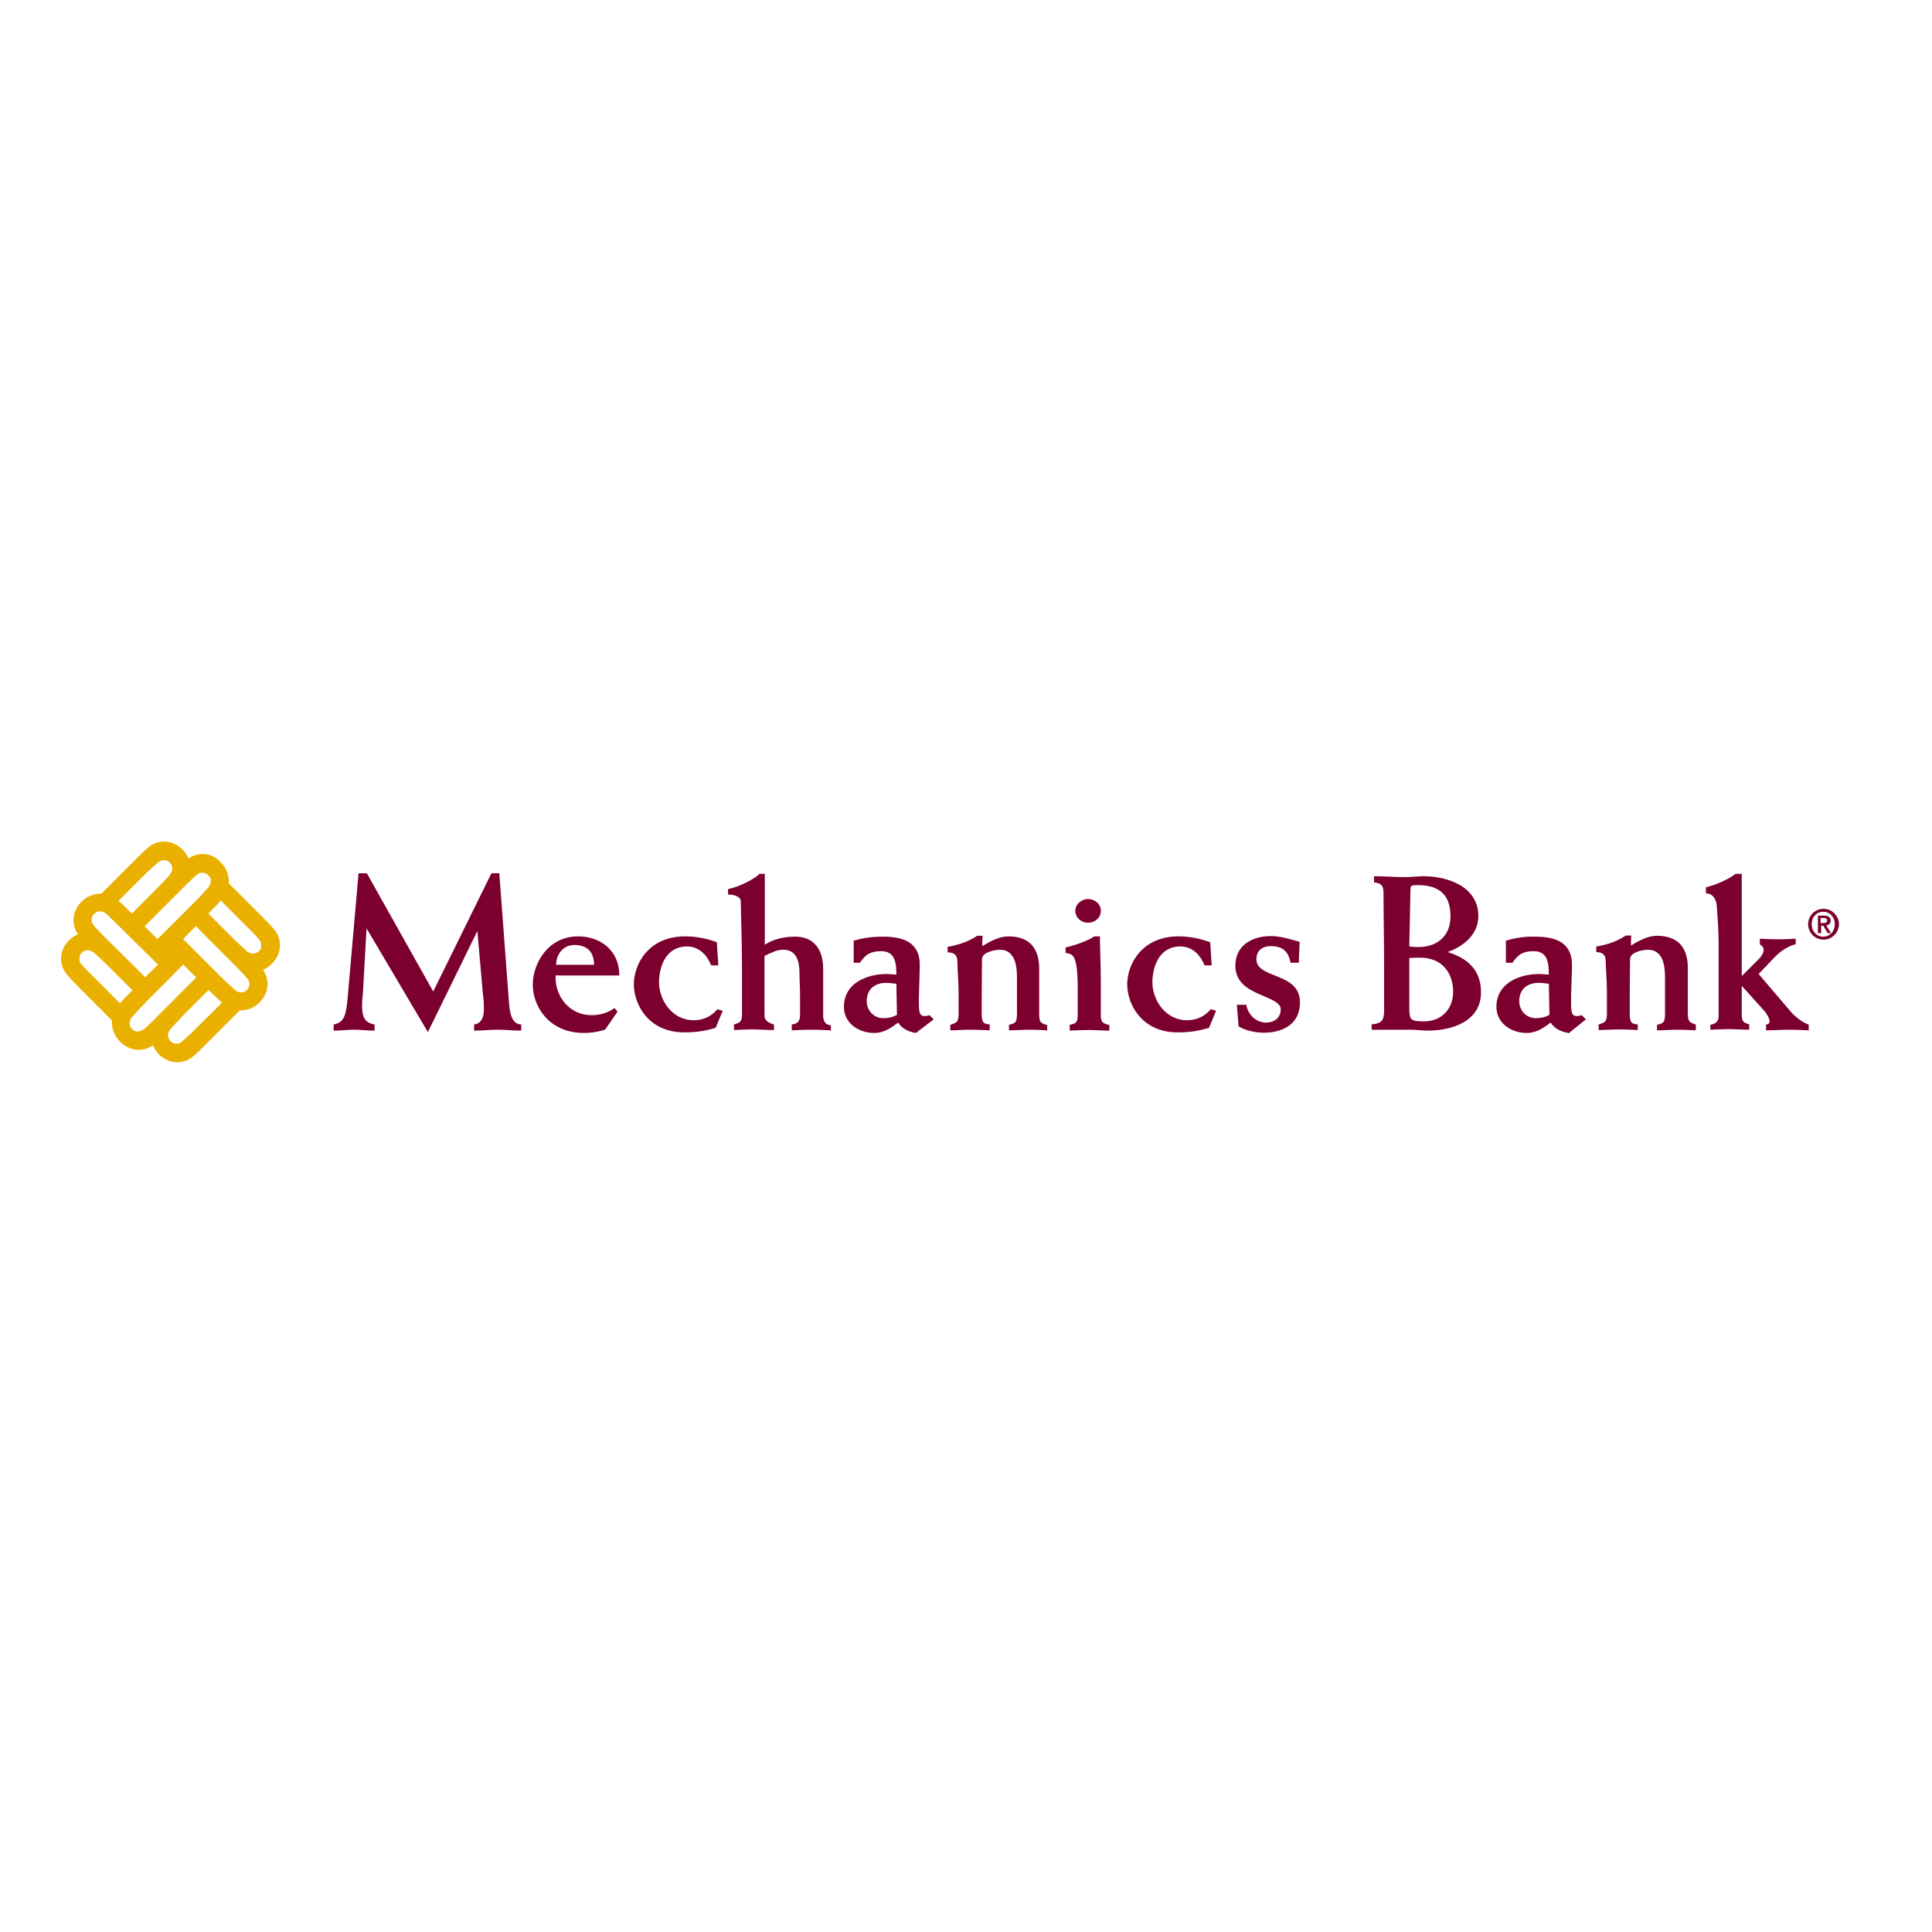 <?xml version="1.0" encoding="utf-8"?>
<!-- Generator: Adobe Illustrator 19.2.1, SVG Export Plug-In . SVG Version: 6.00 Build 0)  -->
<svg version="1.1" id="layer" xmlns="http://www.w3.org/2000/svg" xmlns:xlink="http://www.w3.org/1999/xlink" x="0px" y="0px"
	 viewBox="0 0 652 652" style="enable-background:new 0 0 652 652;" xml:space="preserve">
<style type="text/css">
	.st0{fill:#7B002F;}
	.st1{fill:#EAB000;}
</style>
<g>
	<path class="st0" d="M123.7,313.3l-1.2,21.4c-0.1,1.1-0.3,3.3-0.3,4.8c0,3.8,1,5.6,4,6.2l0.2,0v2.1h-0.3c-2.2,0-4.4-0.3-6.6-0.3
		s-4.4,0.3-6.7,0.3h-0.2v-2.1l0.2,0c3.2-0.7,4-2.9,4.5-8.7l3.7-42.3h2.8l22.4,39.9l19.6-39.8l0.1-0.1h2.6l3.3,44
		c0.3,3.7,1.1,6.8,3.9,7h0.2v2.1h-0.2c-2.6,0-5.1-0.3-7.7-0.3c-2.6,0-5.1,0.3-7.7,0.3h-0.3v-2.1l0.2,0c2.2-0.3,3.1-2.5,3.1-4.9
		c0-2.4-0.1-4-0.3-5l-1.9-21.6l-16.7,34.1L123.7,313.3z"/>
	<path class="st0" d="M179.8,332.3c0-7.1,5.1-16.3,15.3-16.3c7.7,0,13.8,4.9,13.9,12.9v0.3h-21.5c0,0.2,0,0.5,0,0.7
		c0,6.8,5,12.7,12.1,12.7c2.7,0,5.4-0.7,7.6-2.3l0.2-0.1l1,1.2l-4.2,6.1l-0.1,0c-1.5,0.5-4,1.1-7.1,1.1
		C184.9,348.5,179.8,339.3,179.8,332.3 M187.2,329.1v-0.3V329.1z M200.8,325.9v-0.2V325.9z M200.5,325.6c-0.1-4.1-2-6.6-6.6-6.7
		c-3.8,0-6.2,3.1-6.2,6.6v0.1H200.5z"/>
	<path class="st0" d="M213.9,332.3c0-7.1,5.1-16.3,17.3-16.3c3.7,0,7.2,0.7,10.5,1.9l0.2,0l0.5,7.6h-0.3v-0.2v0.2h0.3v0.3h-2.4
		l-0.1-0.2c-1.5-3.7-4.3-6.2-8.1-6.2c-6.6,0-9.3,6-9.4,12c0,6.1,4.4,12.9,11.7,12.9c3.3,0,5.9-1.3,7.9-3.6l0.1-0.1l1.8,0.5l-2.4,5.8
		l-0.1,0c-3,0.9-6.1,1.5-10.3,1.5C219.1,348.5,214,339.3,213.9,332.3"/>
	<path class="st0" d="M280.1,347.7c-2.2-0.1-4.3-0.2-6.4-0.2c-2.1,0-4.1,0.1-6.2,0.2l-0.3,0v-2l0.2,0c1.6-0.2,2.6-1,2.6-3.1v-6
		c0-3.1-0.2-6.2-0.2-8.3c0-3.7-0.9-7.8-5.5-7.8c-2.1,0-4,1-6.3,2.1v20c0,1.4,0.6,2.3,3,3.1l0.2,0v1.9h-0.2c-2.4,0-4.8-0.2-7.2-0.2
		c-1.9,0-3.9,0.1-5.9,0.2l-0.2,0v-1.9l0.2,0c1.7-0.6,2.5-0.9,2.5-3.1V326c0-8.6-0.4-18.6-0.4-21.8c0-1.6-2.2-2.3-4.1-2.3h-0.2v-1.7
		v-0.2l0.2,0c2.9-0.6,8-2.8,10.3-5l0.1-0.1h1.8v23.9c3-1.9,6.5-2.7,10.2-2.7c2.4,0,4.8,0.6,6.5,2.3c1.8,1.7,3,4.4,3,8.6v15.9
		c0,1.4,0.6,2.9,2.4,3.1l0.2,0v2L280.1,347.7z"/>
	<path class="st0" d="M309.1,348.6c-2.7-0.4-4.9-1.7-6-3.5c-2.4,1.8-4.8,3.5-8.1,3.5c-5.1,0-10.2-3.2-10.2-8.8
		c0-8,7.7-11.1,14.5-11.1c1.1,0,2.3,0.2,3.2,0.2c0-3.9-0.4-7.9-5.1-7.9c-3.6,0-5.3,1.1-7.1,3.8l-0.1,0.1h-1.9v-0.2h0.3h-0.3v0.2
		h-0.2v-7.5l0.2,0c3.1-0.9,6.1-1.3,9.6-1.3c3.3,0,6.4,0.4,8.7,1.8c2.3,1.4,3.8,3.8,3.8,7.6c0,2.7-0.2,6.5-0.3,10.7v2.6
		c0,3.4,0.5,4.1,2,4.1c0.3,0,1-0.1,1.5-0.3l0.1,0l1.4,1.4L309.1,348.6L309.1,348.6z M292.5,337.9c0,3.3,2.6,5.7,5.5,5.7
		c2.2,0,3.6-0.5,4.7-1.1l-0.2-10.5c-0.8-0.1-2.1-0.3-3.3-0.3C295.9,331.6,292.5,333.3,292.5,337.9"/>
	<path class="st0" d="M353.2,347.7c-1.9-0.1-3.6-0.2-5.5-0.2c-2.3,0-4.6,0.2-7,0.2h-0.2v-1.9l0.2,0c2-0.5,2.4-0.8,2.5-3.3v-12.8
		c0-2-0.2-4.3-1-6.1c-0.9-1.8-2.2-3.1-4.8-3.1c-0.7,0-2.2,0.2-3.6,0.7c-1.3,0.5-2.4,1.3-2.4,2.5c0,2.8-0.1,7-0.1,12.7v6.1
		c0.1,2.6,0.6,3,2.5,3.2l0.2,0v2h-0.3c-2.2-0.1-4.2-0.2-6.4-0.2c-2.1,0-4.2,0.2-6.3,0.2h-0.3v-1.9l0.2,0c1.9-0.7,2.5-0.8,2.6-3.3
		v-7.2c0-4.3-0.4-8.3-0.4-10.7c0-2.1-0.9-3.1-3-3.2h-0.3v-1.7v-0.2l0.2,0c4.3-0.8,7-1.9,9.8-3.7l0,0h1.8v0.3
		c-0.1,1.1-0.1,2.1-0.1,3.2c2.6-1.6,5.7-3.3,8.8-3.3c3.7,0,6.3,1.1,8,3c1.7,2,2.4,4.7,2.4,7.9v15.7c0.1,2.3,0.4,2.6,2.5,3.3l0.2,0
		v1.9H353.2z"/>
	<path class="st0" d="M361.1,345.8l0.2,0c1.8-0.5,2.3-0.6,2.4-3.1v-9.2c0-5.3-0.4-8.2-1-9.8c-0.6-1.4-1.2-1.8-2.9-2.1l-0.2,0v-1.9
		l0.2,0c3.4-0.8,7.3-2.2,9.5-3.7l0.1,0h1.6v0.3v-0.3h0.2v0.3c0,3.1,0.3,9.6,0.3,15.7v10.8c0,2.4,1,2.6,2.7,3.1l0.2,0v1.9H374
		c-2.2,0-4.5-0.2-6.7-0.2c-2,0-4,0.1-6,0.2h-0.3V345.8z M367.2,303.4c2.2,0,4.3,1.6,4.3,4c0,2.4-2.1,4-4.3,4c-2.2,0-4.3-1.6-4.3-4
		C362.9,305.1,365,303.4,367.2,303.4v0.2"/>
	<path class="st0" d="M380.4,332.3c0-7.1,5.1-16.3,17.3-16.3c3.7,0,7.1,0.7,10.5,1.9l0.2,0l0.5,7.6h-0.2v-0.2v0.2h0.2l0,0.3h-2.4
		l-0.1-0.2c-1.5-3.7-4.3-6.2-8.1-6.2c-6.6,0-9.3,6-9.4,12c0,6.1,4.4,12.9,11.7,12.9c3.3,0,5.9-1.3,7.9-3.6l0.1-0.1l1.8,0.5l-2.4,5.8
		l-0.1,0c-3,0.9-6.1,1.5-10.3,1.5C385.6,348.5,380.5,339.3,380.4,332.3"/>
	<path class="st0" d="M418,346.4L418,346.4l-0.6-7.3h3v0.2V339h0.2l0,0.2c0.7,3.5,3.5,5.9,6.7,5.9c2.7,0,4.9-1.6,4.9-4.4
		c0.1-2.4-3.6-3.6-7.5-5.3c-3.8-1.7-7.8-4.1-7.8-9.5c0-7,5.8-10,12-10c3.2,0,6.4,1,9.5,1.9l0.2,0l-0.3,7.1h-2.8l0-0.2
		c-0.8-3.7-2.7-5.4-6.6-5.4c-2.9,0-4.9,1.5-4.9,4.4c0,3.3,3.5,4.4,7.2,5.9c3.7,1.5,7.5,3.4,7.5,8.7c0,3.6-1.4,6.2-3.6,7.8
		c-2.2,1.6-5.2,2.4-8.4,2.4C424.1,348.6,420.3,347.8,418,346.4"/>
	<path class="st0" d="M475.9,347.5h-13v-1.8l0.2,0c3.2-0.4,3.9-1.3,4-4.4v-15c0-8.9-0.2-18.3-0.2-25c0-2.7-1-3.2-3-3.5l-0.2,0v-2.1
		h0.2c3.7,0,6.7,0.3,9.7,0.3c3.3,0,5-0.3,6.8-0.3c8.3,0,18.5,3.6,18.5,13.4c0,6.3-5,10.3-10.4,12.2c6.7,2,11.3,6,11.3,13.6
		c0,9.8-9.8,12.9-17.9,12.9C480,347.8,478,347.5,475.9,347.5 M480.5,344.7c6.2,0,9.9-4.4,9.9-10c0-6.6-4-11.5-11-11.5
		c-1.2,0-2.3,0-3.8,0.1v17C475.7,344.2,475.9,344.6,480.5,344.7 M478.7,319.6c6.5,0,10.8-3.9,10.8-10.3c0-6.5-2.9-10.5-10.8-10.6
		c-1,0-1.8,0-2.2,0.2c-0.4,0.2-0.5,0.4-0.5,1.1l-0.4,19.4C476.8,319.6,477.8,319.6,478.7,319.6"/>
	<path class="st0" d="M529.3,348.6c-2.7-0.4-4.9-1.7-6-3.5c-2.4,1.8-4.8,3.5-8.1,3.5c-5.1,0-10.2-3.2-10.2-8.8
		c0-8,7.7-11.1,14.5-11.1c1.1,0,2.3,0.2,3.2,0.2c0-3.9-0.4-7.9-5.1-7.9c-3.6,0-5.3,1.1-7.1,3.8l-0.1,0.1h-1.9v-0.2h0.2h-0.2v0.2
		h-0.3v-7.5l0.2,0c3.1-0.9,6.1-1.4,9.6-1.3c3.3,0,6.4,0.4,8.7,1.8c2.3,1.4,3.8,3.8,3.8,7.6c0,2.7-0.2,6.5-0.3,10.7v2.6
		c0,3.4,0.5,4.1,2,4.1c0.3,0,1-0.1,1.5-0.3l0.1,0l1.4,1.4l-5.8,4.7H529.3z M512.7,337.9c0,3.3,2.6,5.7,5.5,5.7
		c2.2,0,3.6-0.5,4.7-1.1l-0.2-10.5c-0.8-0.1-2.1-0.3-3.3-0.3C516.1,331.6,512.7,333.3,512.7,337.9"/>
	<path class="st0" d="M571.9,347.7c-1.9-0.1-3.6-0.2-5.5-0.2c-2.3,0-4.6,0.2-7,0.2h-0.2v-1.9l0.2,0c2-0.5,2.4-0.8,2.5-3.3v-12.8
		c0-2-0.2-4.3-1-6.1c-0.9-1.8-2.2-3.1-4.8-3.1c-0.7,0-2.2,0.2-3.6,0.7c-1.3,0.5-2.4,1.3-2.4,2.5c0,2.8-0.1,7-0.1,12.7v6.1
		c0.1,2.6,0.6,3,2.5,3.2l0.2,0v1.9h-0.2c-2.2-0.1-4.2-0.2-6.4-0.2c-2.1,0-4.2,0.2-6.3,0.2h-0.3v-1.9l0.2,0c1.9-0.7,2.5-0.8,2.6-3.3
		v-7.2c0-4.3-0.4-8.3-0.4-10.7c0-2.1-0.9-3.1-3-3.2h-0.2v-1.7v-0.2l0.2,0c4.4-0.8,7-1.9,9.8-3.7l0,0h1.8v0.2
		c-0.1,1.1-0.1,2.1-0.1,3.2c2.6-1.6,5.7-3.3,8.8-3.3c3.7,0,6.3,1.1,8,3c1.7,2,2.4,4.7,2.4,7.9v15.7c0.1,2.3,0.5,2.6,2.5,3.3l0.2,0
		v1.9L571.9,347.7z"/>
	<path class="st0" d="M577.2,345.8l0.2,0c2.1-0.4,2.6-1.5,2.6-3.1v-24c0-4.3-0.4-9.8-0.6-12.6c-0.1-3-1.8-4.6-3.4-4.6h-0.3v-2.1
		l0.2,0c3.7-1,7.1-2.5,9.8-4.5l0.1,0h2v34.5l5.6-5.6c1.5-1.5,1.8-2.6,1.8-3.3c0-0.6-0.6-1.5-1.2-1.7l-0.1-0.1v-1.9l0.3,0
		c2,0.1,4.1,0.2,6,0.2c1.8,0,3.7-0.1,5.5-0.2l0.3,0v1.9l-0.2,0c-2.6,0.7-5,2.4-6.8,4.2l-5.5,5.8l11,12.9c0.9,1.1,3.6,3.4,5.7,4.1
		l0.2,0v1.7v0.3l-0.2,0c-2.2-0.1-4.3-0.2-6.4-0.2c-2.5,0-5,0.2-7.6,0.2H596v-2h0.3c0.5,0,0.9-0.5,0.9-1.1c0-0.7-0.8-2.4-2.1-3.8
		l-7.3-8.1v9.7c0,2.2,0.6,2.8,2.3,3.2l0.2,0v1.9H590c-2.2,0-4.4-0.2-6.6-0.2c-2,0-3.9,0.1-5.9,0.2l-0.3,0V345.8z M610.2,347.5v-0.2
		V347.5z"/>
	<path class="st1" d="M68.4,288.2c-1.7,0-3.3,0.5-4.8,1.5c-0.5-1.1-1.1-2.1-2-3c-1.7-1.7-4-2.7-6.2-2.7c-2,0-4,0.7-5.6,2.2
		c-0.9,0.7-2.1,1.9-3.9,3.7l-11.7,11.7c-0.1,0-0.4,0-0.4,0c-2.3,0-4.6,1-6.3,2.7c-1.7,1.7-2.7,4-2.7,6.2c0,1.7,0.5,3.3,1.5,4.8
		c-1.1,0.5-2.1,1.1-3,2c-1.7,1.7-2.7,3.9-2.7,6.2c0,2,0.7,4,2.2,5.6c0.7,0.9,1.9,2.1,3.6,3.9l11.4,11.4c0,0.3,0,0.5,0,0.8v0.1
		c0,2.3,1,4.6,2.8,6.3c1.7,1.7,3.9,2.7,6.2,2.7c1.7,0,3.3-0.5,4.8-1.5c0.5,1.1,1.2,2.1,2,3c1.7,1.7,4,2.7,6.2,2.7c2,0,4-0.7,5.6-2.2
		c0.9-0.7,2.2-1.9,3.9-3.7l11.5-11.5l0.1-0.1h0.3h0.1c2.3,0,4.6-1,6.3-2.7c1.7-1.7,2.7-4,2.7-6.2c0-1.6-0.6-3.3-1.5-4.8
		c1.1-0.5,2.1-1.2,3-2.1c1.7-1.7,2.7-3.9,2.7-6.2c0-2-0.8-4-2.2-5.6c-0.7-0.9-1.9-2.1-3.7-3.9l-11.4-11.4c0-0.3,0-0.5,0-0.7v-0.1
		c0-2.3-1-4.6-2.7-6.3C72.8,289.1,70.6,288.2,68.4,288.2 M53.7,290.8c1.1-0.9,2.8-0.5,3.5,0.2c0.8,0.8,1.6,2.3,0,4.3
		c-0.9,1.1-2.7,3-5.3,5.6l-7.4,7.4l-0.3-0.3c-1.7-1.7-3-3-4.2-4l9.5-9.5C51.6,292.6,52.9,291.4,53.7,290.8 M35.2,316.1
		c-1.9-2-3.2-3.2-3.8-4.1c-0.8-1.3-0.5-2.8,0.3-3.5c1.7-1.7,3.4-0.8,4.3,0c0.8,0.7,11.2,11,17.3,17l-4.3,4.3l-2.7-2.7l0,0
		L35.2,316.1z M27.2,325.1c-0.6-0.9-0.5-2.7,0.3-3.5c0.8-0.8,2.4-1.6,4.3,0c1.1,0.9,3,2.7,5.6,5.3l7.3,7.3l-0.5,0.5
		c-1.6,1.6-2.8,2.8-3.7,3.9l-9.4-9.4C29,327.2,27.9,325.9,27.2,325.1 M44.4,347.1c-1.5-1.7,0-3.7,0-3.7c1-1.1,3.1-3.4,5.6-6l7.6-7.6
		l4.2-4.3l4.4,4.4l-2.7,2.7l-11.1,11.1c-1.9,2-3.2,3.1-4.1,3.8C48.2,347.5,46.1,349.1,44.4,347.1 M65.3,347.9c-2,2-3.2,3-4,3.7
		c-1,0.8-2.1,0.6-2.1,0.6c-0.3,0-1-0.1-1.6-0.8c-0.8-0.8-0.9-1.5-0.9-2.1c0-0.6,0.2-1.3,1-2.2c1-1.1,2.7-3,5.3-5.6l7.4-7.4l0.3,0.3
		c1.8,1.7,3.1,3,4.2,4L65.3,347.9z M68.7,315.2L68.7,315.2l11.1,11.1c2,2,3.1,3.3,3.8,4.1c0.7,0.9,0.8,2.4-0.1,3.5
		c-0.8,0.9-1.6,1-2.2,1c-0.6,0-1.3-0.2-2.2-1c-1.1-1-3-2.7-5.6-5.3l-11.7-11.7l4.3-4.4L68.7,315.2z M83.9,313.3
		c2,1.9,3.1,3.2,3.8,4.1c0.8,1.1,0.5,2.8-0.2,3.5c-0.8,0.8-2.4,1.6-4.3,0c-1.1-1-3-2.7-5.6-5.3l-7.3-7.3l0.5-0.5
		c1.6-1.6,2.8-2.8,3.7-3.9L83.9,313.3z M70.3,299.5c-1,1.1-2.7,3-5.3,5.6l-7.6,7.6v0l-4.3,4.2l-4.3-4.3l2.7-2.7l11.1-11.1
		c1.9-1.9,3.2-3.1,4.1-3.8c0,0,0,0,0,0c1.2-0.8,2.7-0.5,3.5,0.3C71.6,296.6,71.3,298.2,70.3,299.5"/>
	<path class="st0" d="M610.2,311.9c0-2.9,2.3-5.2,5.2-5.2c2.8,0,5.2,2.3,5.2,5.2c0,2.8-2.3,5.2-5.2,5.2
		C612.5,317.1,610.2,314.8,610.2,311.9 M619.2,311.9c0-2.4-1.7-4.2-3.9-4.2c-2.2,0-3.9,1.7-3.9,4.2c0,2.4,1.7,4.2,3.9,4.2
		C617.5,316.1,619.2,314.3,619.2,311.9 M613.4,309h2.2c1.4,0,2.2,0.5,2.2,1.7c0,1-0.6,1.5-1.5,1.6l1.6,2.6h-1.1l-1.5-2.5h-0.7v2.5
		h-1.1V309z M614.4,311.5h1c0.6,0,1.2-0.1,1.2-0.9c0-0.7-0.6-0.8-1.2-0.8h-1V311.5z"/>
</g>
</svg>
